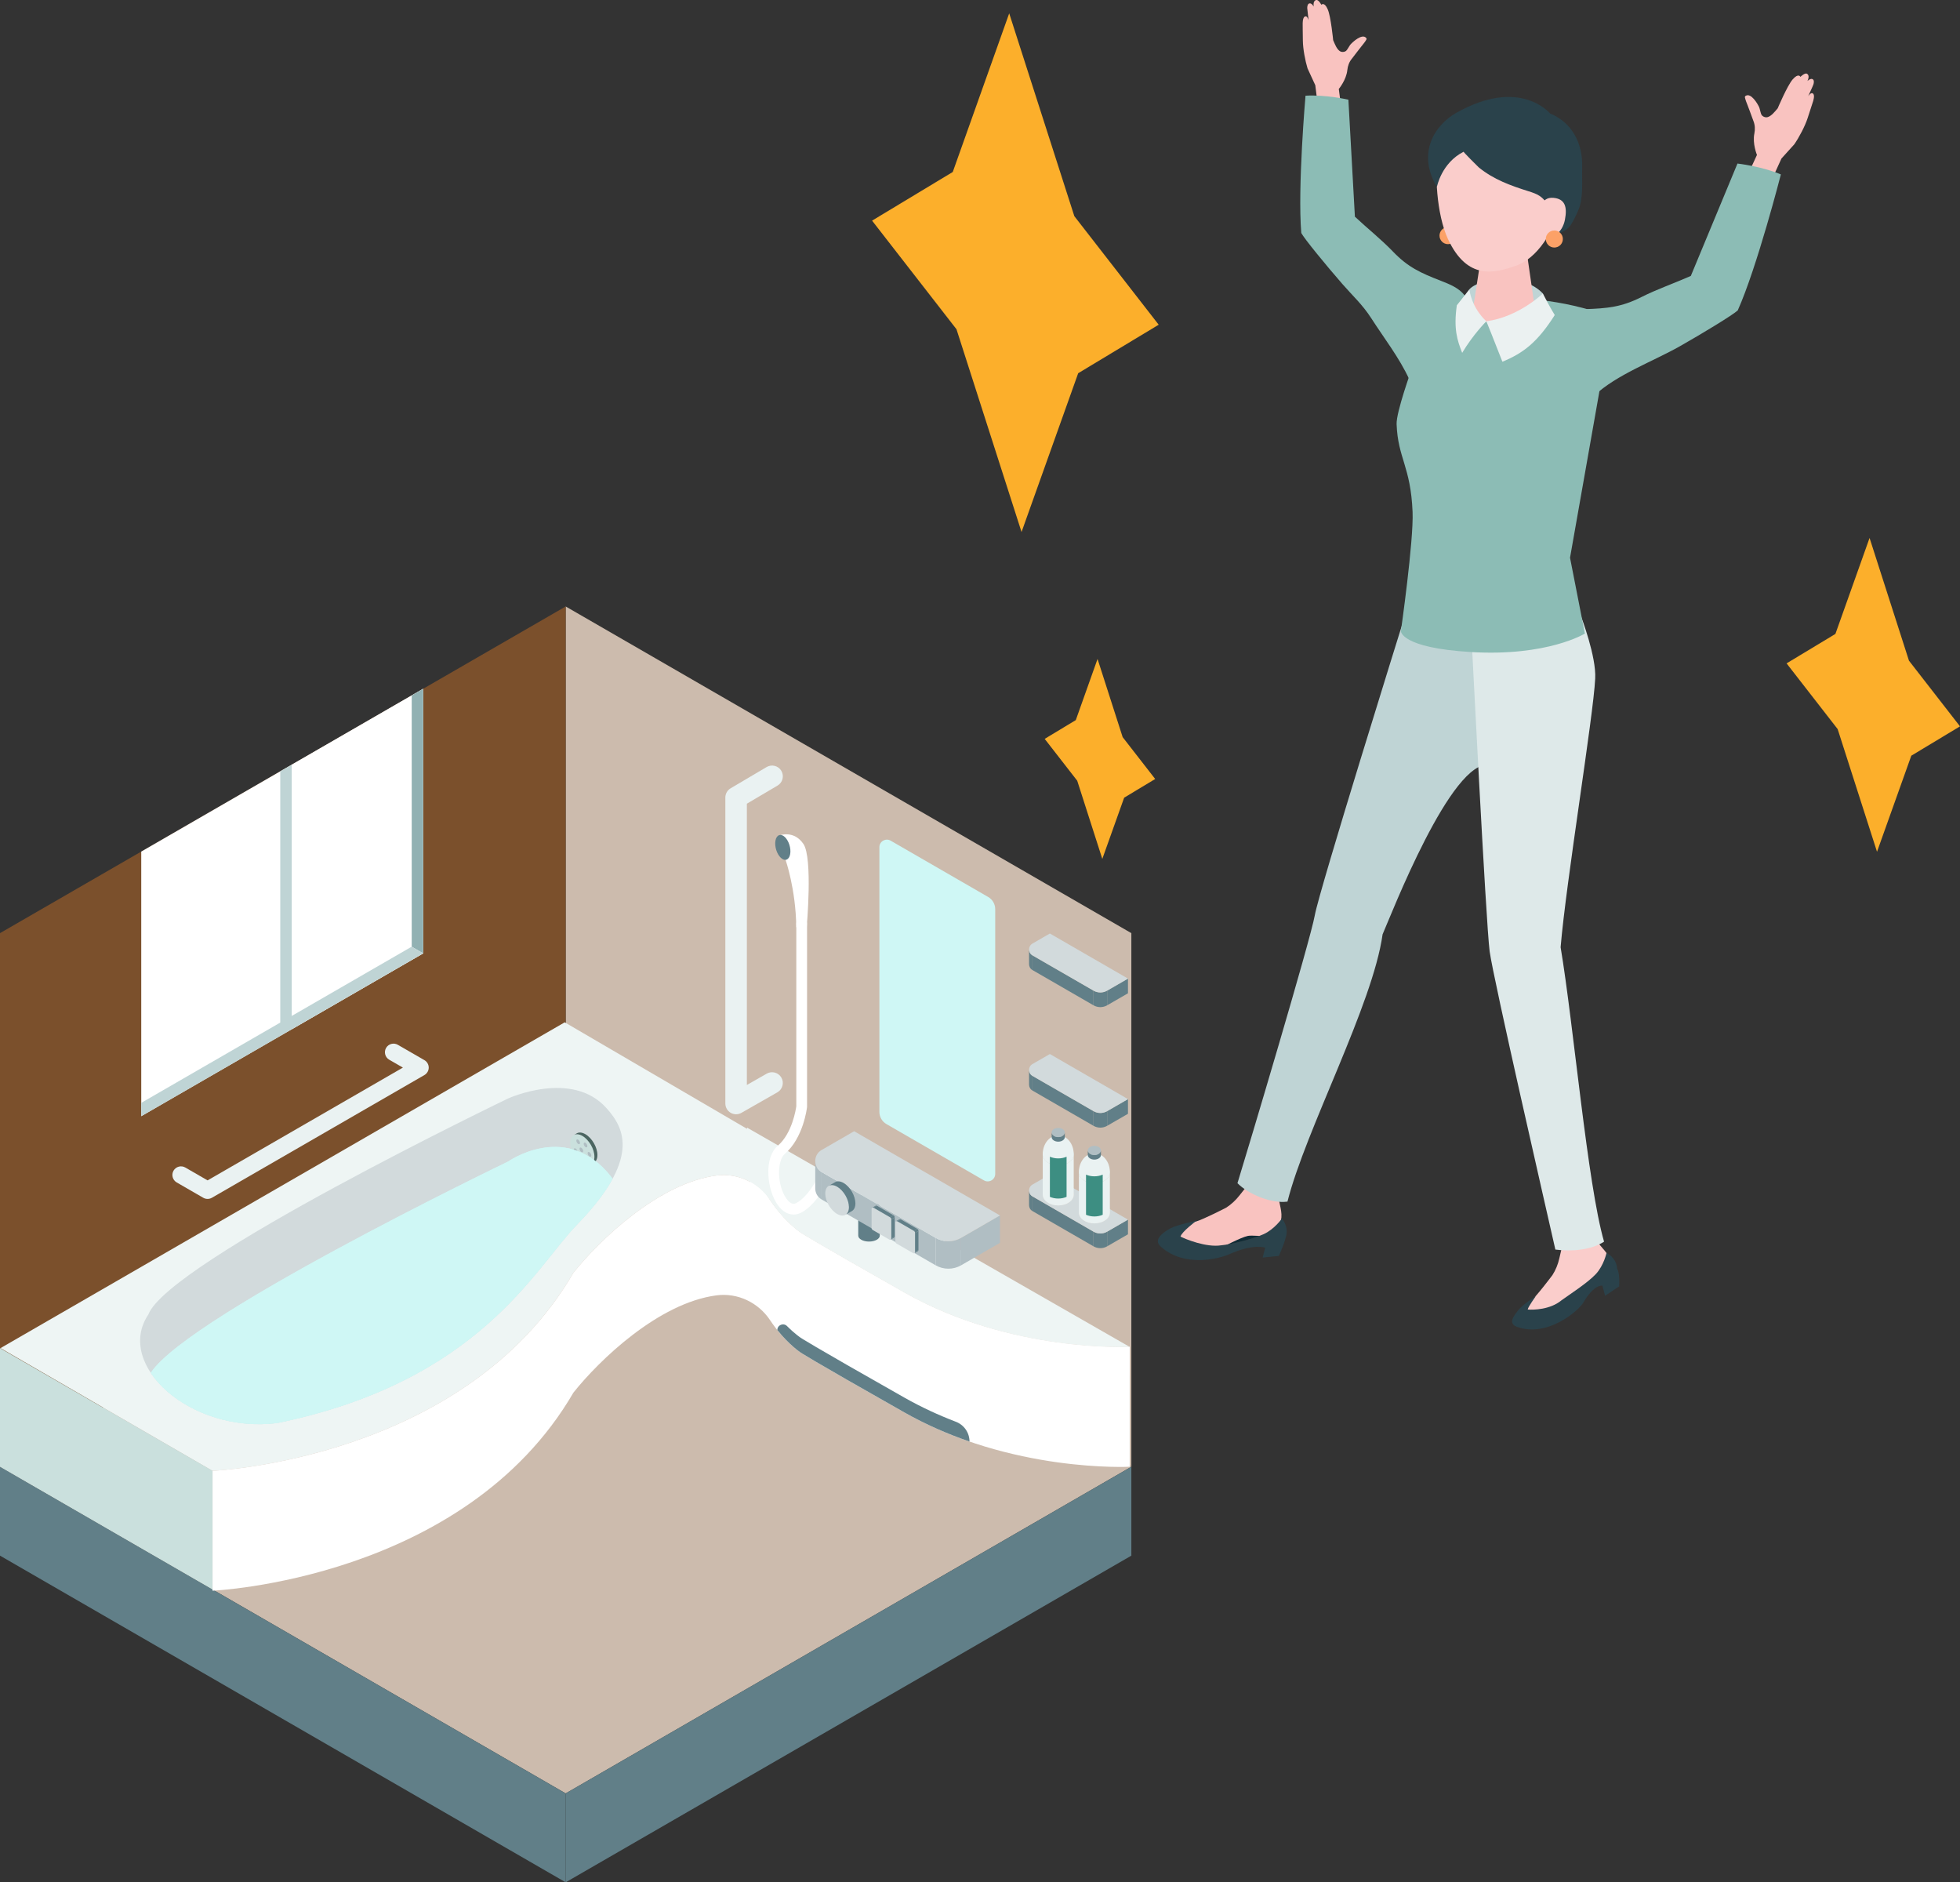 <?xml version="1.0" encoding="UTF-8"?>
<svg id="_レイヤー_2" data-name="レイヤー 2" xmlns="http://www.w3.org/2000/svg" xmlns:xlink="http://www.w3.org/1999/xlink" viewBox="0 0 1122.86 1078.13">
  <rect x="0" y="0" width="1122.86" height="1078.13" fill="#333333" stroke="none"/>
  <defs>
    <style>
      .cls-1 {
        fill: #ebf1f1;
      }

      .cls-2 {
        fill: #112c36;
      }

      .cls-3 {
        fill: #f9c3c0;
      }

      .cls-4 {
        fill: #dee9e9;
      }

      .cls-5, .cls-6 {
        fill: #fff;
      }

      .cls-7 {
        fill: #facdcb;
      }

      .cls-8 {
        fill: #3d8e82;
      }

      .cls-9 {
        fill: #7b502c;
      }

      .cls-10 {
        fill: none;
      }

      .cls-11 {
        fill: #8cbcb5;
      }

      .cls-12 {
        fill: #91b1b3;
      }

      .cls-13 {
        clip-path: url(#clippath-1);
      }

      .cls-14 {
        fill: #cff7f5;
      }

      .cls-15 {
        fill: #4b6561;
      }

      .cls-16 {
        fill: #cae0dd;
      }

      .cls-17 {
        fill: #fcaf2b;
      }

      .cls-18 {
        fill: #eaf2f2;
      }

      .cls-19 {
        fill: #ccbbad;
      }

      .cls-20 {
        fill: #bfd4d5;
      }

      .cls-21 {
        fill: #617f88;
      }

      .cls-22 {
        fill: #e3dad2;
      }

      .cls-23 {
        fill: #eef5f4;
      }

      .cls-24 {
        fill: #d2dadc;
      }

      .cls-25 {
        fill: #fca167;
      }

      .cls-26 {
        fill: #b0bec3;
      }

      .cls-27 {
        clip-path: url(#clippath-2);
      }

      .cls-28 {
        fill: #2a424b;
      }

      .cls-6 {
        opacity: .7;
      }

      .cls-29 {
        clip-path: url(#clippath);
      }
    </style>
    <clipPath id="clippath">
      <path id="SVGID" class="cls-10" d="M80.92,639.32l161.54-93.26v-151.56l-161.54,93.26v151.56Z"/>
    </clipPath>
    <clipPath id="clippath-1">
      <path id="SVGID-3" data-name="SVGID" class="cls-24" d="M330.39,701.58c-23.99,24.64-55.69,89.68-171.66,113.5-49.24,6.17-93.17-33.21-73.76-62.14,11.35-30.13,206.08-123.75,206.08-123.75,0,0,36.63-16.77,56.44,5.56,10.49,11.64,19.4,29.35-17.1,66.83Z"/>
    </clipPath>
    <clipPath id="clippath-2">
      <path id="SVGID-4" data-name="SVGID" class="cls-10" d="M330.39,701.58c-23.99,24.64-55.69,89.68-171.66,113.5-49.24,6.17-93.17-33.21-73.76-62.14,11.35-30.13,206.08-123.75,206.08-123.75,0,0,36.63-16.77,56.44,5.56,10.49,11.64,19.4,29.35-17.1,66.83Z"/>
    </clipPath>
  </defs>
  <g id="_レイヤー_1-2" data-name="レイヤー 1">
    <g>
      <g>
        <polygon class="cls-19" points="648.14 534.47 324.07 347.36 324.07 653 648.14 840.1 648.14 534.47"/>
        <polygon class="cls-9" points="0 534.47 324.07 347.36 324.07 653 0 840.1 0 534.47"/>
        <polygon class="cls-19" points="0 840.1 324.07 1027.2 648.14 840.1 324.07 653 0 840.1"/>
        <polygon class="cls-21" points="324.07 1027.2 0 840.1 0 891.02 324.07 1078.13 324.07 1027.2"/>
        <polygon class="cls-21" points="324.07 1027.2 648.14 840.1 648.14 891.02 324.07 1078.13 324.07 1027.2"/>
        <g>
          <path class="cls-5" d="M80.92,639.32l161.54-93.26v-151.56l-161.54,93.26v151.56Z"/>
          <polygon class="cls-6" points="242.46 394.49 167.14 437.98 167.14 589.54 242.46 546.05 242.46 394.49"/>
          <g class="cls-29">
            <polygon class="cls-12" points="235.87 542.25 242.46 546.05 242.46 394.49 235.87 390.69 235.87 542.25"/>
            <polygon class="cls-20" points="74.3 635.5 80.92 639.32 242.46 546.05 235.84 542.23 74.3 635.5"/>
            <polygon class="cls-20" points="160.56 585.74 167.14 589.54 167.14 438.04 160.56 434.23 160.56 585.74"/>
          </g>
        </g>
      </g>
      <g>
        <path class="cls-5" d="M427.97,662.45c1.55,41.07,30.63,60.15,30.63,60.15,0,0,4.23,3.07,59.52,34.36,61.24,34.66,129.08,31.09,129.08,31.09v-16.6s-67.83,3.57-129.08-31.09c-55.29-31.29-59.52-34.36-59.52-34.36,0,0-29.08-19.08-30.63-60.15v16.6Z"/>
        <path class="cls-5" d="M341.03,700.31c-26.27,26.98-60.98,98.2-187.98,124.29-53.92,6.76-102.03-36.36-80.77-68.04,12.43-32.99,225.67-135.52,225.67-135.52,0,0,34.39-24.33,61.8,6.09,11.49,12.75,21.24,32.14-18.72,73.18Z"/>
        <path class="cls-23" d="M323.52,585.55l104.49,61.03c-.01-.24-.03-.48-.04-.72l219.22,125.6s-67.83,3.57-129.08-31.09c-55.29-31.29-59.52-34.36-59.52-34.36,0,0-9.11-5.99-17.4-18.46-6.75-10.16-18.59-15.83-30.68-14.26-33.27,4.33-67.32,37.26-82.02,55.72-62.36,107.26-206.75,113.45-206.75,113.45L.3,772.16l323.22-186.61Z"/>
        <path class="cls-5" d="M121.75,911.1s144.38-6.19,206.75-113.45c14.69-18.46,48.74-51.39,82.02-55.72,12.09-1.57,23.93,4.1,30.68,14.26,8.29,12.48,17.4,18.46,17.4,18.46,0,0,4.23,3.07,59.52,34.36,61.24,34.66,129.08,31.09,129.08,31.09v-68.65s-67.83,3.57-129.08-31.09c-55.29-31.29-59.52-34.36-59.52-34.36,0,0-9.11-5.99-17.4-18.46-6.75-10.16-18.59-15.83-30.68-14.26-33.27,4.33-67.32,37.26-82.02,55.72-62.36,107.26-206.75,113.45-206.75,113.45v68.65Z"/>
        <g>
          <path id="SVGID-2" data-name="SVGID" class="cls-24" d="M330.39,701.58c-23.99,24.64-55.69,89.68-171.66,113.5-49.24,6.17-93.17-33.21-73.76-62.14,11.35-30.13,206.08-123.75,206.08-123.75,0,0,36.63-16.77,56.44,5.56,10.49,11.64,19.4,29.35-17.1,66.83Z"/>
          <g class="cls-13">
            <path class="cls-14" d="M330.39,737.72c-23.99,24.64-55.69,89.68-171.66,113.5-49.24,6.17-93.17-33.21-73.76-62.14,11.35-30.13,206.08-123.75,206.08-123.75,0,0,31.4-22.21,56.44,5.56,10.49,11.64,19.4,29.35-17.1,66.83Z"/>
          </g>
        </g>
        <polygon class="cls-16" points="121.75 842.45 0 772.16 0 840.1 121.75 910.39 121.75 842.45"/>
        <path class="cls-18" d="M118.92,686.7c.85,0,1.7-.22,2.47-.66l121.75-70.29c1.53-.88,2.47-2.51,2.47-4.27s-.94-3.39-2.47-4.27l-15.23-8.79c-2.36-1.36-5.37-.55-6.73,1.8-1.36,2.36-.55,5.37,1.8,6.74l7.84,4.52-111.89,64.6-12.77-7.37c-2.36-1.36-5.37-.55-6.74,1.8-1.36,2.36-.55,5.37,1.8,6.74l15.23,8.79c.76.44,1.61.66,2.47.66Z"/>
        <path class="cls-21" d="M458.6,766.15s4.23,3.07,59.52,34.36c9.77,5.53,19.7,10.08,29.5,13.83,4.7,1.8,7.8,6.3,7.8,11.33h0c-12.29-4.23-24.93-9.67-37.3-16.67-55.29-31.29-59.52-34.36-59.52-34.36,0,0-6.35-4.19-13.28-12.83h0c0-2.9,3.51-4.33,5.56-2.28,4.43,4.44,7.72,6.62,7.72,6.62Z"/>
        <g>
          <path class="cls-16" d="M333.65,650.61c3.82,2.21,6.91,7.56,6.9,11.95-.01,4.39-3.12,6.16-6.94,3.96-3.82-2.21-6.91-7.56-6.9-11.95.01-4.39,3.12-6.16,6.94-3.96Z"/>
          <path class="cls-15" d="M340.23,666.01l-1.71.99c1.25-.72,2.02-2.26,2.02-4.44.01-4.39-3.08-9.74-6.9-11.95-1.92-1.11-3.65-1.21-4.91-.49l1.71-.99c1.26-.72,2.99-.61,4.91.49,3.82,2.21,6.91,7.56,6.9,11.95,0,2.19-.78,3.72-2.02,4.44Z"/>
          <path class="cls-26" d="M337.61,659.92c.58.31,1.08,1.12,1.13,1.82.05.7-.38,1.01-.96.7-.58-.31-1.08-1.12-1.13-1.82-.05-.69.38-1.01.96-.7Z"/>
          <path class="cls-26" d="M335.36,654.54c.58.31,1.08,1.12,1.13,1.82.05.69-.38,1.01-.96.7-.58-.31-1.08-1.12-1.13-1.82-.05-.7.38-1.01.96-.7Z"/>
          <path class="cls-26" d="M334.12,661.16c.58.31,1.08,1.12,1.13,1.82.05.7-.38,1.01-.96.7-.58-.31-1.08-1.12-1.13-1.82-.05-.7.38-1.01.96-.7Z"/>
          <path class="cls-26" d="M332.96,657.37c.58.31,1.08,1.12,1.13,1.82.05.7-.38,1.01-.96.7-.58-.31-1.08-1.12-1.13-1.82-.05-.7.38-1.01.96-.7Z"/>
          <path class="cls-26" d="M331.14,652.72c.58.31,1.08,1.12,1.13,1.82.05.7-.38,1.01-.96.7-.58-.31-1.08-1.12-1.13-1.82-.05-.7.38-1.01.96-.7Z"/>
          <path class="cls-26" d="M329.68,657.81c.58.31,1.08,1.12,1.13,1.82.05.7-.38,1.01-.96.7-.58-.31-1.08-1.12-1.13-1.82-.05-.7.38-1.01.96-.7Z"/>
        </g>
        <g class="cls-27">
          <path class="cls-14" d="M330.39,737.72c-23.99,24.64-55.69,89.68-171.66,113.5-49.24,6.17-93.17-33.21-73.76-62.14,11.35-30.13,206.08-123.75,206.08-123.75,0,0,31.4-22.21,56.44,5.56,10.49,11.64,19.4,29.35-17.1,66.83Z"/>
        </g>
      </g>
      <g>
        <g>
          <path class="cls-14" d="M566.12,513.76l-55.88-32.26c-2.86-1.65-6.45.41-6.45,3.72v151.63c0,2.88,1.54,5.54,4.03,6.98l55.88,32.26c2.86,1.65,6.45-.41,6.45-3.72v-151.63c0-2.88-1.54-5.54-4.03-6.98Z"/>
          <path class="cls-5" d="M454.61,695.66c1.65,0,3.33-.47,4.98-1.42,12.97-7.49,20.53-30.93,20.84-31.92.51-1.62-.38-3.35-2-3.87-1.62-.51-3.35.38-3.87,2-.07.22-7.15,22.16-18.05,28.45-.91.53-3.06,1.77-5.94-2.31-5.64-7.97-5.4-21.89-.97-25.68,10.61-9.09,12.65-26.03,12.74-26.75.01-.12.02-.23.02-.35v-104.65c0-1.7-1.38-3.08-3.08-3.08s-3.08,1.38-3.08,3.08v104.46c-.22,1.62-2.33,15.52-10.6,22.62-3.81,3.27-5.73,9.17-5.4,16.6.29,6.52,2.29,13,5.35,17.31,2.56,3.62,5.75,5.5,9.07,5.5Z"/>
          <g>
            <path class="cls-16" d="M491.68,687.15c0,1.89,2.76,3.42,6.18,3.42s6.18-1.53,6.18-3.42-2.76-3.42-6.18-3.42-6.18,1.53-6.18,3.42Z"/>
            <path class="cls-21" d="M504.03,707.71v-20.56c0,1.89-2.76,3.42-6.18,3.42s-6.18-1.53-6.18-3.42v20.56c0,1.89,2.76,3.42,6.18,3.42s6.18-1.53,6.18-3.42Z"/>
          </g>
          <g>
            <polygon class="cls-26" points="550.6 709.02 572.87 696.16 572.87 711.86 550.6 724.72 550.6 709.02"/>
            <polygon class="cls-26" points="536.02 709.02 470.69 671.3 470.69 687 536.02 724.72 536.02 709.02"/>
            <path class="cls-26" d="M470.69,687c-2.43-1.4-3.64-3.86-3.65-6.31v-15.73c0,2.46,1.21,4.93,3.65,6.34v15.7Z"/>
            <path class="cls-26" d="M536.02,724.72v-15.7c4.51,2.6,10.07,2.6,14.58,0v15.7c-4.51,2.6-10.07,2.6-14.58,0Z"/>
            <path class="cls-24" d="M470.69,658.68l18.63-10.76,83.55,48.24-22.28,12.86c-4.51,2.6-10.07,2.6-14.58,0l-65.33-37.72c-4.86-2.81-4.86-9.82,0-12.63Z"/>
          </g>
          <path class="cls-24" d="M479.59,679.7c3.75,2.16,6.78,7.41,6.77,11.72-.01,4.31-3.06,6.04-6.81,3.88-3.75-2.16-6.78-7.41-6.77-11.72.01-4.31,3.06-6.04,6.81-3.88Z"/>
          <path class="cls-21" d="M488.06,693.64l-3.69,2.13c1.22-.71,1.98-2.21,1.99-4.36.01-4.31-3.02-9.55-6.77-11.72-1.88-1.08-3.58-1.19-4.81-.48l3.69-2.13c1.23-.71,2.94-.6,4.81.48,3.75,2.16,6.78,7.41,6.77,11.72,0,2.14-.76,3.65-1.99,4.36Z"/>
          <g>
            <path class="cls-24" d="M523.55,704.98l-9.51-5.49c-.49-.28-1.1.07-1.1.63v10.97c0,.49.26.94.69,1.19l9.51,5.49c.49.28,1.1-.07,1.1-.63v-10.97c0-.49-.26-.94-.69-1.19Z"/>
            <path class="cls-21" d="M514.04,699.48l1.94-1.12c-.24-.14-.52-.12-.73,0l-1.94,1.12c.21-.12.49-.14.73,0Z"/>
            <polygon class="cls-21" points="524.24 706.16 526.18 705.04 526.18 716.01 524.24 717.13 524.24 706.16"/>
            <path class="cls-21" d="M524.24,717.13c0,.28-.15.51-.37.64l1.94-1.12c.22-.12.37-.35.37-.63l-1.94,1.12"/>
            <path class="cls-21" d="M524.24,706.16l1.94-1.12c0-.49-.26-.94-.69-1.19l-1.94,1.14c.42.23.69.68.69,1.17Z"/>
            <polygon class="cls-21" points="525.49 703.85 523.55 704.97 514.04 699.48 515.98 698.36 525.49 703.85"/>
          </g>
          <g>
            <path class="cls-24" d="M509.94,697.22l-9.51-5.49c-.49-.28-1.1.07-1.1.63v10.97c0,.49.26.94.69,1.19l9.51,5.49c.49.28,1.1-.07,1.1-.63v-10.97c0-.49-.26-.94-.69-1.19Z"/>
            <path class="cls-21" d="M500.43,691.71l1.94-1.12c-.24-.14-.52-.12-.73,0l-1.94,1.12c.21-.12.49-.14.73,0Z"/>
            <polygon class="cls-21" points="510.62 698.39 512.57 697.27 512.57 708.24 510.62 709.37 510.62 698.39"/>
            <path class="cls-21" d="M510.62,709.37c0,.28-.15.51-.37.64l1.94-1.12c.22-.12.37-.35.37-.63l-1.94,1.12"/>
            <path class="cls-21" d="M510.62,698.39l1.94-1.12c0-.49-.26-.94-.69-1.19l-1.94,1.14c.42.23.69.68.69,1.17Z"/>
            <polygon class="cls-21" points="511.88 696.08 509.94 697.2 500.43 691.71 502.37 690.59 511.88 696.08"/>
          </g>
          <g>
            <path class="cls-5" d="M446.84,478.41s7.97-3,13.42,4.96c5.46,7.96,1.89,47.65,1.89,47.65,0,0-2.38,1.89-5.97.04-.28-21.92-6.13-38.54-6.13-38.54l-3.22-14.12Z"/>
            <path class="cls-21" d="M449.56,479.36c2.33,2.14,3.73,6.56,3.12,9.87-.6,3.31-2.98,4.27-5.31,2.13-2.33-2.14-3.73-6.56-3.12-9.87.6-3.31,2.98-4.27,5.31-2.13Z"/>
          </g>
        </g>
        <g>
          <polygon class="cls-21" points="634.27 705.45 646.2 698.56 646.2 706.97 634.27 713.86 634.27 705.45"/>
          <polygon class="cls-21" points="626.46 705.45 591.48 685.25 591.48 693.66 626.46 713.86 626.46 705.45"/>
          <path class="cls-21" d="M591.48,693.66c-1.3-.75-1.95-2.06-1.95-3.38v-8.42c0,1.32.65,2.64,1.95,3.39v8.41Z"/>
          <path class="cls-21" d="M626.46,713.86v-8.41c2.42,1.39,5.39,1.39,7.81,0v8.41c-2.42,1.39-5.39,1.39-7.81,0Z"/>
          <path class="cls-24" d="M591.48,678.49l9.98-5.76,44.75,25.83-11.93,6.89c-2.42,1.39-5.39,1.39-7.81,0l-34.99-20.2c-2.6-1.5-2.6-5.26,0-6.76Z"/>
        </g>
        <g>
          <polygon class="cls-21" points="634.27 636.43 646.2 629.54 646.2 637.95 634.27 644.83 634.27 636.43"/>
          <polygon class="cls-21" points="626.46 636.43 591.48 616.23 591.48 624.64 626.46 644.83 626.46 636.43"/>
          <path class="cls-21" d="M591.48,624.64c-1.3-.75-1.95-2.06-1.95-3.38v-8.42c0,1.32.65,2.64,1.95,3.39v8.41Z"/>
          <path class="cls-21" d="M626.46,644.83v-8.41c2.42,1.4,5.39,1.4,7.81,0v8.41c-2.42,1.39-5.39,1.39-7.81,0Z"/>
          <path class="cls-24" d="M591.48,609.47l9.98-5.76,44.75,25.83-11.93,6.89c-2.42,1.4-5.39,1.4-7.81,0l-34.99-20.2c-2.6-1.5-2.6-5.26,0-6.76Z"/>
        </g>
        <g>
          <polygon class="cls-21" points="634.27 567.4 646.2 560.52 646.2 568.92 634.27 575.81 634.27 567.4"/>
          <polygon class="cls-21" points="626.46 567.4 591.48 547.21 591.48 555.61 626.46 575.81 626.46 567.4"/>
          <path class="cls-21" d="M591.48,555.61c-1.3-.75-1.95-2.06-1.95-3.38v-8.42c0,1.32.65,2.64,1.95,3.39v8.41Z"/>
          <path class="cls-21" d="M626.46,575.81v-8.41c2.42,1.39,5.39,1.39,7.81,0v8.41c-2.42,1.39-5.39,1.39-7.81,0Z"/>
          <path class="cls-24" d="M591.48,540.44l9.98-5.76,44.75,25.83-11.93,6.89c-2.42,1.39-5.39,1.39-7.81,0l-34.99-20.2c-2.6-1.5-2.6-5.26,0-6.76Z"/>
        </g>
        <path class="cls-18" d="M421.7,638.21c1.05,0,2.11-.27,3.05-.81l20.61-11.76c2.95-1.69,3.98-5.45,2.3-8.4-1.69-2.95-5.45-3.98-8.4-2.3l-11.39,6.5v-161.11l17.58-10.38c2.93-1.73,3.9-5.51,2.17-8.44-1.73-2.93-5.51-3.9-8.44-2.17l-20.61,12.17c-1.88,1.11-3.03,3.13-3.03,5.3v175.24c0,2.2,1.17,4.22,3.07,5.33.96.55,2.02.83,3.09.83Z"/>
        <g>
          <path class="cls-16" d="M618.08,671.53c0,3.42,3.97,6.19,8.87,6.19s8.87-2.77,8.87-6.19-3.97-6.19-8.87-6.19-8.87,2.77-8.87,6.19Z"/>
          <g>
            <path class="cls-11" d="M635.83,671.55c0,.14,0,.28-.02.42,0-.18.02-.35.02-.53,0,.04,0,.07,0,.11Z"/>
            <path class="cls-11" d="M618.08,671.44c0,.18,0,.36.02.53-.01-.14-.02-.28-.02-.42,0-.04,0-.07,0-.11Z"/>
            <path class="cls-18" d="M618.08,671.44c0,.18,0,.36.02.53.31,3.22,4.15,5.77,8.85,5.77s8.54-2.55,8.85-5.77c0-.18.02-.35.02-.53,0-.06,0-.13,0-.19,0-5.92-3.97-10.72-8.87-10.72s-8.87,4.8-8.87,10.72c0,.06,0,.13,0,.19Z"/>
          </g>
          <path class="cls-22" d="M618.08,694.52c0,3.42,3.97,6.19,8.87,6.19s8.87-2.77,8.87-6.19-3.97-6.19-8.87-6.19-8.87,2.77-8.87,6.19Z"/>
          <path class="cls-18" d="M635.83,694.52v-22.99c0,3.42-3.97,6.19-8.87,6.19s-8.87-2.77-8.87-6.19v22.99c0,3.42,3.97,6.19,8.87,6.19s8.87-2.77,8.87-6.19Z"/>
          <path class="cls-26" d="M623.18,658.92c0,1.45,1.69,2.63,3.77,2.63s3.77-1.18,3.77-2.63-1.69-2.63-3.77-2.63-3.77,1.18-3.77,2.63Z"/>
          <path class="cls-21" d="M630.72,661.55v-2.62c0,1.45-1.69,2.63-3.77,2.63s-3.77-1.18-3.77-2.63v2.62c0,1.45,1.69,2.63,3.77,2.63s3.77-1.18,3.77-2.63Z"/>
          <path class="cls-8" d="M626.95,673.76c1.76,0,3.4-.36,4.78-.98v22.99c-1.38.62-3.02.98-4.78.98s-3.4-.36-4.78-.98v-22.99c1.38.62,3.02.98,4.78.98Z"/>
        </g>
        <g>
          <ellipse class="cls-16" cx="606.25" cy="661.26" rx="8.87" ry="6.19"/>
          <g>
            <path class="cls-11" d="M615.12,661.28c0,.14,0,.28-.02.42,0-.18.02-.35.02-.53,0,.04,0,.07,0,.11Z"/>
            <path class="cls-11" d="M597.38,661.17c0,.18,0,.36.02.53-.01-.14-.02-.28-.02-.42,0-.04,0-.07,0-.11Z"/>
            <path class="cls-18" d="M597.38,661.17c0,.18,0,.36.02.53.31,3.22,4.15,5.77,8.85,5.77s8.54-2.55,8.85-5.77c0-.18.02-.35.02-.53,0-.06,0-.13,0-.19,0-5.92-3.97-10.72-8.87-10.72s-8.87,4.8-8.87,10.72c0,.07,0,.13,0,.19Z"/>
          </g>
          <path class="cls-22" d="M597.38,684.25c0,3.42,3.97,6.19,8.87,6.19s8.87-2.77,8.87-6.19-3.97-6.19-8.87-6.19-8.87,2.77-8.87,6.19Z"/>
          <path class="cls-18" d="M615.12,684.25v-22.99c0,3.42-3.97,6.19-8.87,6.19s-8.87-2.77-8.87-6.19v22.99c0,3.42,3.97,6.19,8.87,6.19s8.87-2.77,8.87-6.19Z"/>
          <path class="cls-26" d="M602.48,648.66c0,1.45,1.69,2.63,3.77,2.63s3.77-1.18,3.77-2.63-1.69-2.63-3.77-2.63-3.77,1.18-3.77,2.63Z"/>
          <path class="cls-21" d="M610.02,651.28v-2.62c0,1.45-1.69,2.63-3.77,2.63s-3.77-1.18-3.77-2.63v2.62c0,1.45,1.69,2.63,3.77,2.63s3.77-1.18,3.77-2.63Z"/>
          <path class="cls-8" d="M606.25,663.5c1.76,0,3.4-.36,4.78-.98v22.99c-1.38.62-3.02.98-4.78.98s-3.4-.36-4.78-.98v-22.99c1.38.62,3.02.98,4.78.98Z"/>
        </g>
      </g>
    </g>
    <polygon class="cls-17" points="585.23 304.72 617.68 213.77 663.8 185.99 615.47 123.81 578.16 7.64 545.83 98.5 499.6 126.37 547.96 188.58 585.23 304.72"/>
    <polygon class="cls-17" points="631.5 491.95 644.01 456.89 661.79 446.18 643.16 422.21 628.77 377.43 616.31 412.45 598.49 423.2 617.13 447.18 631.5 491.95"/>
    <polygon class="cls-17" points="1075.32 487.87 1094.96 432.84 1122.86 416.03 1093.62 378.41 1071.05 308.12 1051.48 363.09 1023.51 379.96 1052.77 417.6 1075.32 487.87"/>
    <g>
      <path class="cls-3" d="M754.92,60.12l-1.4-11.3-4.44-9.64c-1.37-4.45-2.64-11.26-2.69-15.92-.05-5.06-.14-8.83-.1-10.07.05-1.85.45-3.91,1.8-3.82,1.02.07,1.63,2.29,1.63,2.29,0,0-.81-6.17-.82-7.06s.19-2.59,1.44-2.68c1.26-.09,2.26,1.85,2.26,1.85-.33-2.54.46-3.58,1.5-3.77,1.32-.24,2.88,2.73,2.88,2.73,0,0,1.69-1.93,3.68,2.67,1.79,4.13,3.09,17.61,3.09,17.61,1.08,2.53,2.04,5.01,3.75,6.23,1.04.74,2.64.67,3.66-.1.63-.48,1.94-2.99,2.46-3.59,1.39-1.6,6.78-6.48,9.03-3.83.12.14.23.32.24.51.01.21-.09.42-.2.6-.71,1.23-1.68,2.39-2.57,3.49-1.89,2.34-3.67,4.77-5.52,7.14-.04.06-.09.12-.14.17-1.52,1.84-2.35,4.11-2.59,6.48-.58,5.71-4.89,10.84-4.89,10.84l3.29,25.16-17.55-.17,2.2-15.83Z"/>
      <path class="cls-11" d="M747.91,54.82s-4.59,52.56-2.42,78.64c1.72,3.25,13.89,18.13,23.52,29.18,5.92,6.79,11.54,11.82,16.53,19.58,7.38,11.49,16.1,22.64,21.82,35.08-1.66-3.6,33.65-10.27,33.71-19.11.06-8.38,3.36-22.19-2.08-29.11-3.29-4.19-8.5-6.29-13.46-8.22-11.83-4.6-18.89-7.8-27.46-16.71-6.81-7.08-14.69-13.31-21.87-20.05l-3.73-67.01s-13.02-2.98-24.56-2.28Z"/>
      <path class="cls-3" d="M1015.67,101.56l4.9-10.76,7.39-8.18c2.74-3.99,6.11-10.34,7.6-14.95,1.62-5,2.87-8.72,3.23-9.96.52-1.85.77-4.01-.6-4.34-1.03-.25-2.32,1.76-2.32,1.76,0,0,2.72-5.86,3-6.74.29-.88.62-2.63-.6-3.11-1.22-.48-2.81,1.14-2.81,1.14,1.11-2.42.66-3.69-.32-4.2-1.23-.65-3.71,1.81-3.71,1.81,0,0-1.07-2.44-4.48,1.51-3.06,3.54-8.53,16.5-8.53,16.5-1.85,2.17-3.58,4.33-5.65,5.01-1.26.41-2.83-.15-3.6-1.24-.47-.67-1-3.57-1.33-4.32-.88-2.02-4.72-8.52-7.76-6.6-.17.11-.32.24-.4.43-.08.21-.04.44,0,.66.32,1.44.93,2.89,1.47,4.26,1.15,2.91,2.16,5.86,3.26,8.79.03.07.05.14.08.22.93,2.29,1.06,4.8.56,7.23-1.19,5.84,1.49,12.26,1.49,12.26l-11.06,23.92,17.45,5.28,2.73-16.38Z"/>
      <path class="cls-11" d="M1020.24,99.9s-13.6,53.09-24.71,77.9c-2.8,2.59-19.86,12.99-33.1,20.49-15.27,8.66-36.4,16.3-49.13,28.34-2.98,2.82-5.85,6.18-9.85,7.07-4.23.94-8.67-1.28-11.55-4.53-4.06-4.58-14.4-14.87-12.34-20.86,2.83-8.23,4.36-22.9,12.07-27.81,4.67-2.97,10.5-3.24,16.02-3.42,13.18-.43,21.2-1.14,32.67-6.92,9.11-4.59,18.98-7.98,28.33-12.11l26.73-64.38s13.78,1.56,24.86,6.23Z"/>
      <path class="cls-25" d="M834.45,134.96c0,2.7-2.19,4.89-4.89,4.89s-4.89-2.19-4.89-4.89,2.19-4.89,4.89-4.89,4.89,2.19,4.89,4.89Z"/>
      <path class="cls-2" d="M723.94,706.88c6.24-2.85,10.45-8.95,10.45-8.95,0,0-2.58-2.46-7.65-1.14-13.27,4.65-20.09,4.75-23.31,4.14-13.84-2.62-17.95-1.77-17.95-1.77,0,0-8.52,6.37-9.19,9.1,2.8,1.47,14.79,6.36,23.27,5.01,5.7-.5,18.14-3.53,24.38-6.39Z"/>
      <path class="cls-3" d="M732.28,682.58l.16,2.41c.31,4.72,2.5,9.34,1.39,13.96-1.35,5.6-4.71,8.35-9.64,9.18,0,0-7.21-.69-9.29-.25-4.2.88-15.24,6.79-15.24,6.79-5.25,2.84-14.09,2.98-19.4.5-4.95-2.31-5.5-2.99-6.85-7.18-1.69-5.25,7.25-7.12,11.64-8.32,4.29-1.18,17.41-7.96,17.41-7.96,2.86-1.83,5.45-4.22,7.65-7.05l4.76-5.97,17.43,3.89Z"/>
      <path class="cls-28" d="M685.48,699.16s-8.52,6.37-9.19,9.1c2.8,1.47,14.79,6.36,23.27,5.01,5.7-.5,18.14-3.53,24.38-6.39,6.24-2.85,10.45-8.95,10.45-8.95,0,0,4.29,4.75,2.15,10.95-1.29,5.01-3.93,10.47-3.93,10.47l-9.26.93,1.47-5.63s-6.48-2.6-20.78,3.8c-4.55,2.04-25.19,8.19-39.2-4.57-4.52-4.12,2.24-8.41,5.71-10.34,3.47-1.93,14.93-4.37,14.93-4.37Z"/>
      <path class="cls-7" d="M913.58,708.73l1.26,2.02c2.47,3.95,6.66,6.94,7.75,11.45,1.32,5.46.74,10.62-3.99,12.78-2.06.94-6.84,1.05-8.8,2.19-4.03,2.36-12,14.32-12,14.32-3.63,4.87-10.44,8.8-16.58,9.08-5.72.27-8.11.15-11.31-2.85-4.01-3.77,3.54-9.49,7.11-12.54,3.5-2.99,12.35-14.84,12.35-14.84,1.85-2.9,3.18-6.16,3.95-9.61l1.72-7.35,18.54-4.65Z"/>
      <path class="cls-28" d="M879.82,742.47s-4.35,5.92-4.61,7.58c3.1.27,12.87.13,19.37-5.29,4.56-3.29,15.12-10.1,19.7-15.06,4.58-4.96,6.08-12.1,6.08-12.1,0,0,5.7,2.68,6.11,9.12,1.64,2.64,1.12,10.11,1.12,10.11l-8.06,5.35-1.51-5.76s-4.59-1.23-11.05,9.82c-2.48,4.24-20.25,20.03-37.82,13.77-5.67-2.02-1.6-6.69.81-9.77,2.41-3.08,9.85-7.77,9.85-7.77Z"/>
      <path class="cls-20" d="M803.44,357.24s-47.72,152.84-50.21,167.01c-2.49,14.16-38.4,134.35-44.3,153.44,6.05,6.18,19.27,11.81,28.64,10.56,10.38-41.08,48.88-112.75,54.5-153.09,4.82-10.9,39.55-101.03,61.51-97.06,8.48-25.87,3.91-56.42,3.91-56.42l-23.12-14.83-30.93-9.6Z"/>
      <path class="cls-4" d="M842.85,361.47s8.42,167.58,10.55,183.44c2.14,15.86,32.73,149.08,37.65,170.8,9.46,1.28,20.58.19,27.9-4.52-9.51-32.72-17.41-123.99-24.89-168.65,3.15-37.58,18.8-132.61,19.81-153.84.74-12.56-8.09-35.59-8.09-35.59l-62.93,8.35Z"/>
      <path class="cls-11" d="M907.97,362.89l-8.52-43.43,19.37-109.71c2.21-9.43,3.27-28.96-7.71-32.16-25.22-7.36-49.47-8.14-95.63-8.14-6.34,2.02-6.53,34.07-6.76,42.05,0,0-8.88,24.49-8.62,31.42.72,19.62,8.08,24.13,9.15,50.29.68,16.57-6.7,68.29-6.7,68.29,0,0-.09,9.56,40.16,11.97,43.85,2.62,65.26-10.58,65.26-10.58Z"/>
      <path class="cls-20" d="M841.76,165.72c6.27-6.71,30.63-9.79,42.12,2.37.83,5.94,2.04,9.8,2.04,9.8l-21.05,7.56-22.59-3.19s-1.1-11.93-.53-16.54Z"/>
      <path class="cls-3" d="M862.23,139.86c8.61.09,13.13,4.97,13.09,9.17l4.08,28.15c-.45,4.86-8.76,8.73-18.56,8.63-9.81-.1-17.39-4.12-16.95-8.98l4.53-29.34c.39-4.27,5.2-7.71,13.81-7.62Z"/>
      <path class="cls-7" d="M861.13,65.19c26.08-1.36,34.44,17.77,35.87,41.52-5.54,28.17-17.92,41.66-28.18,45.34-12.51,4.47-28.13,8.73-39.27-15.06-6.63-14.15-7.93-39.36-5.32-49.32,2.27-8.68,10.84-21.11,36.91-22.48Z"/>
      <path class="cls-28" d="M838.49,86.91c-.24.12,8.16,8.54,8.68,8.97,8.55,6.96,18.2,10.41,28.58,13.69,2.18.69,4.4,1.4,6.3,2.67,1.5,1.01,2.75,2.34,3.85,3.76,3.93,5.06,5.78,11.1,6.07,17.44,2.38.27,6.38-2.13,7.81-4.41,1.77-2.82,3.26-5.83,4.53-8.9,2.93-7.06,1.87-16.68,2.1-24.33.39-13.44-5.58-25.52-18.41-30.82,0,0-17.24-21.08-53.87-.25-12.08,6.87-22.59,22.86-10.95,42.36,0,0,2.55-13.72,15.31-20.18Z"/>
      <path class="cls-7" d="M882.35,121.46s-.08-8.85,7.58-8.15c6.54.6,8.04,5.02,6.61,12.49-1.43,7.47-7.13,11.03-11.7,11.1-4.57.07-2.49-15.43-2.49-15.43Z"/>
      <path class="cls-1" d="M851.51,184s4.91,12.08,9.2,23.18c11.94-4.9,20.1-11.14,29.99-26.73-2.85-4.53-6.81-12.35-6.81-12.35,0,0-13.91,13.49-32.37,15.91Z"/>
      <path class="cls-1" d="M851.51,184s-7.98-6.67-9.75-18.27c0,0-4.59,6.01-7.16,9.12-1.94,13.44.22,20.04,3.06,27.25,6.38-10.67,13.85-18.09,13.85-18.09"/>
      <path class="cls-25" d="M895.34,136.9c0,2.7-2.19,4.89-4.89,4.89s-4.89-2.19-4.89-4.89,2.19-4.89,4.89-4.89,4.89,2.19,4.89,4.89Z"/>
    </g>
  </g>
</svg>